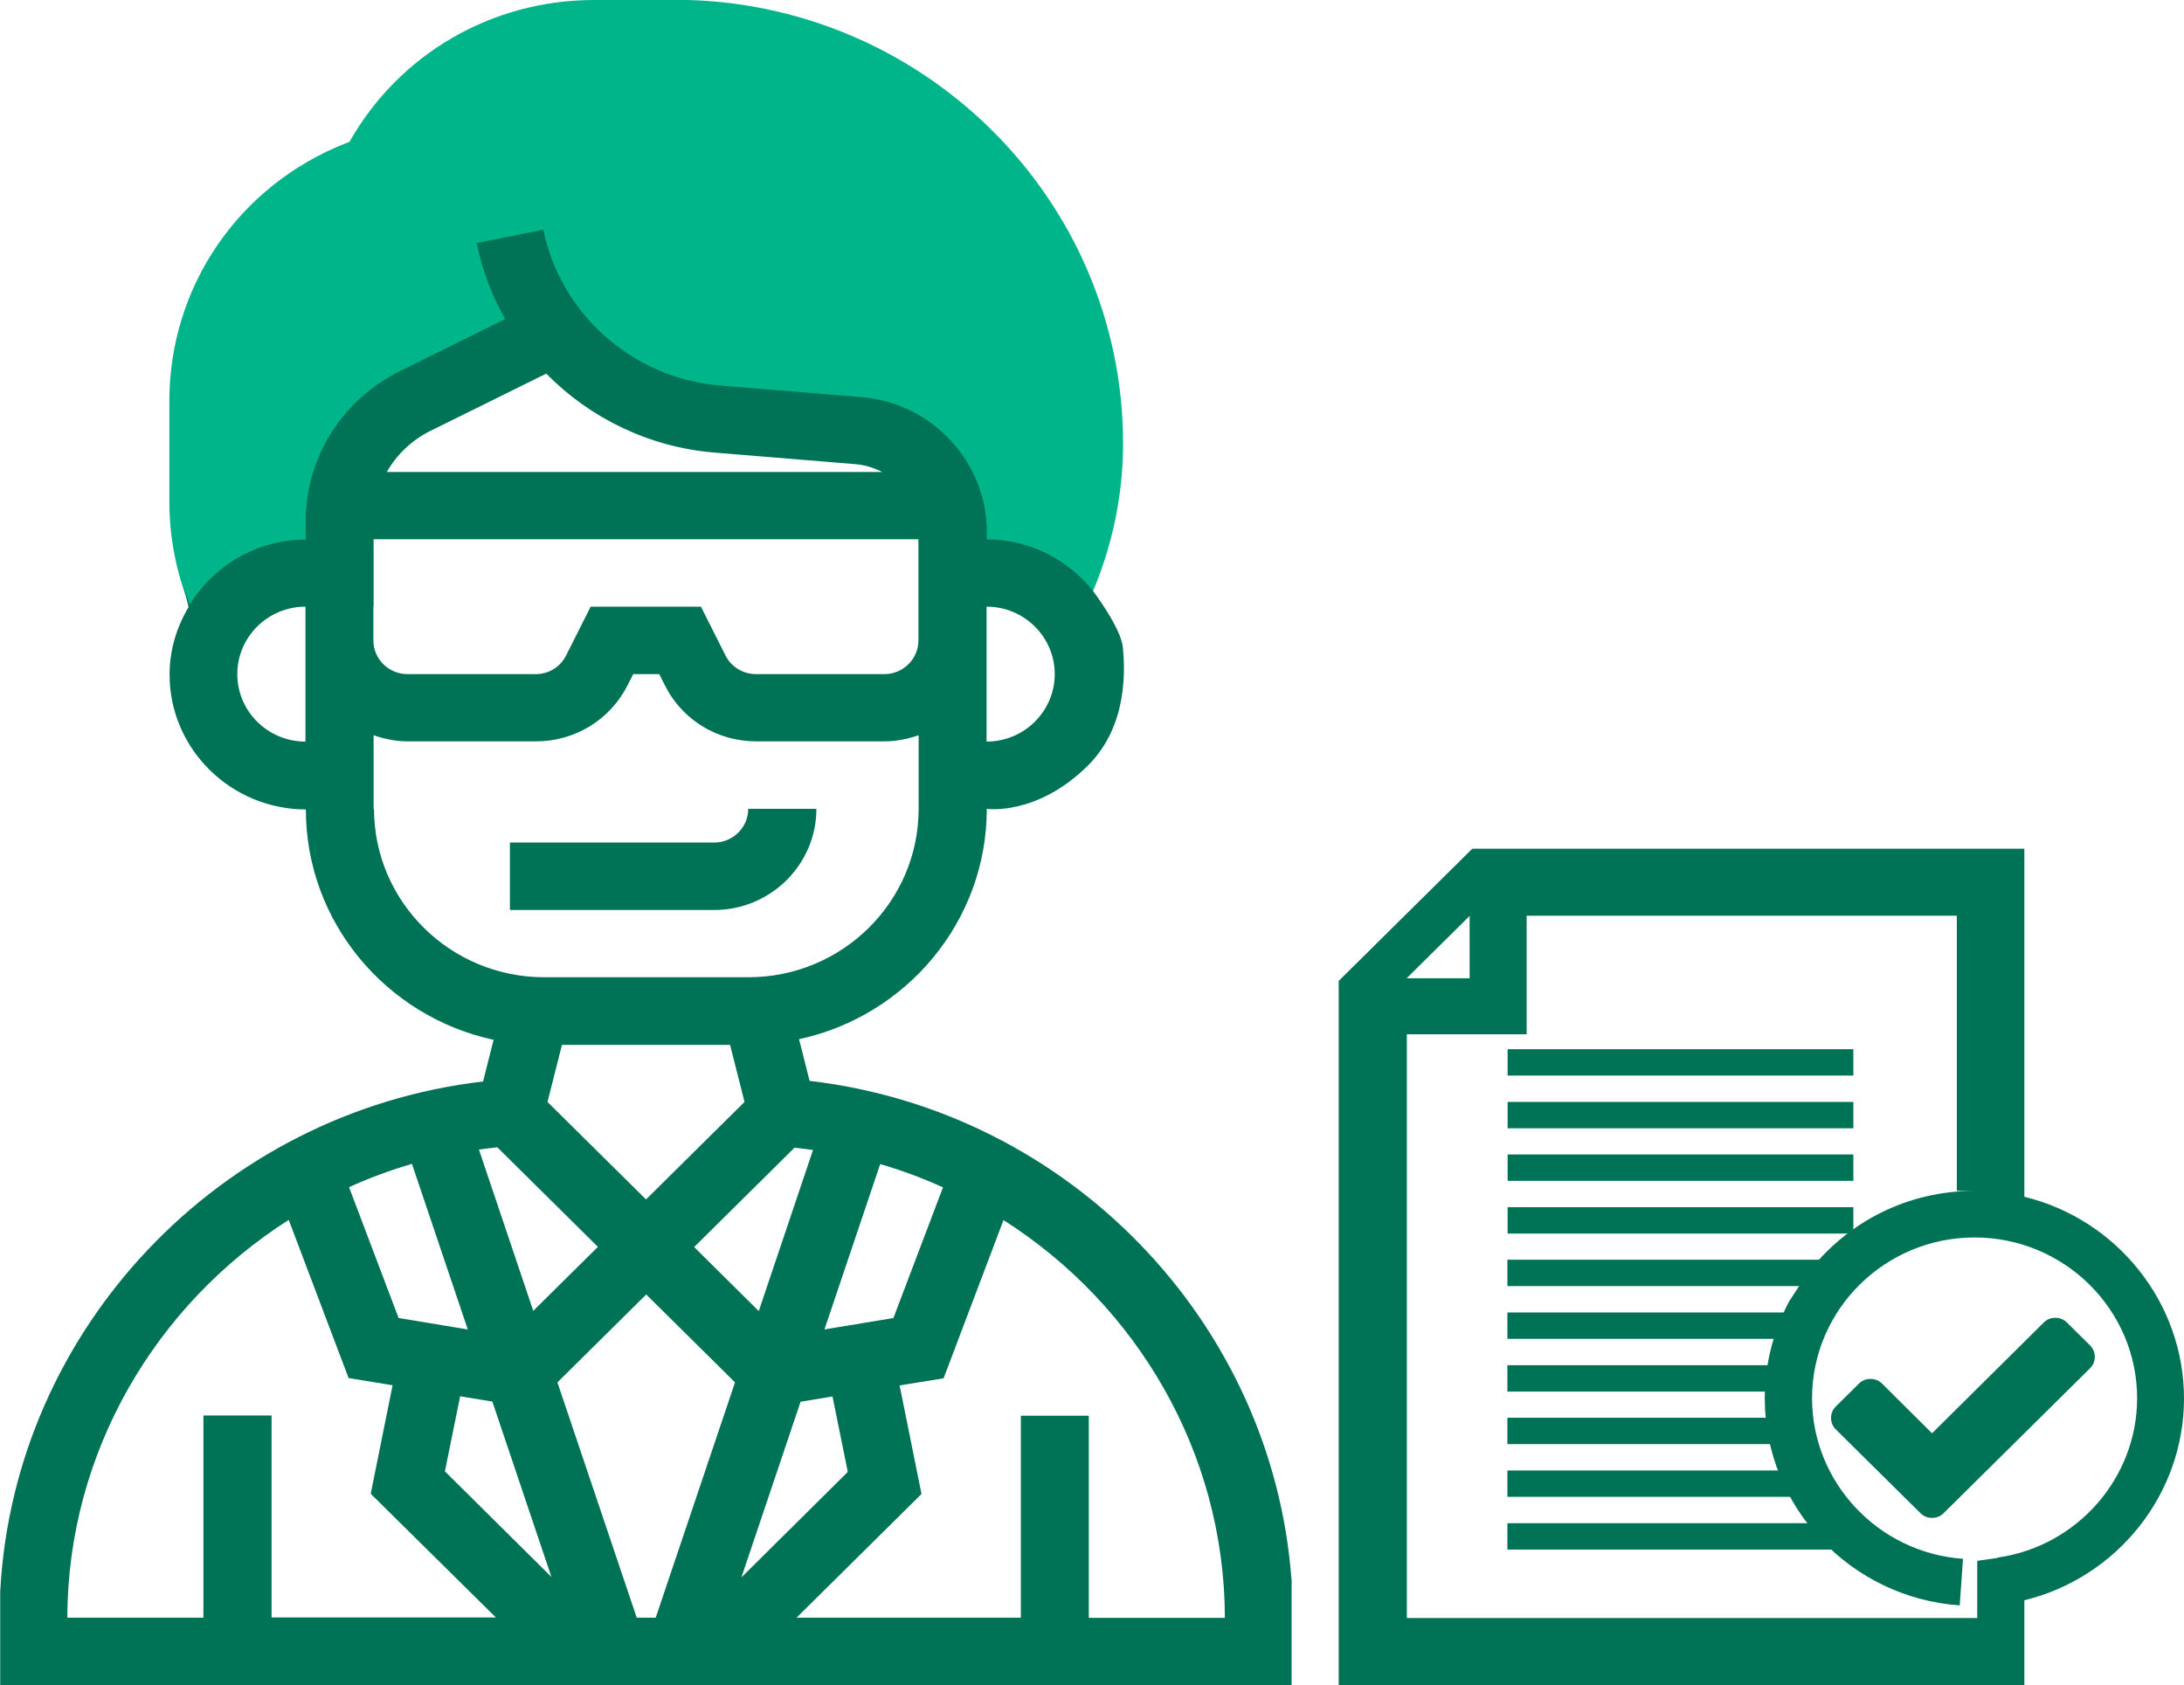 <svg width="92" height="71" viewBox="0 0 92 71" fill="none" xmlns="http://www.w3.org/2000/svg">
<g clip-path="url(#clip0_887_2317)">
<path d="M28.413 -5.57126e-05H25.029C20.714 -5.57126e-05 16.817 2.273 14.72 5.976L14.563 6.036C10.048 7.819 7.134 12.082 7.134 16.895V21.158C7.134 22.906 7.543 24.671 8.308 26.247L8.708 27.065H8.804C9.37 25.369 10.97 24.137 12.876 24.137H14.311V21.967C14.311 19.814 15.538 17.851 17.486 16.887L23.367 13.976L23.341 13.916C24.968 16.008 27.43 17.412 30.214 17.636L36.191 18.127C38.418 18.308 40.141 20.159 40.141 22.372V24.129H41.576C43.212 24.129 44.621 25.041 45.343 26.376L45.648 25.765C46.735 23.569 47.309 21.123 47.309 18.686C47.309 8.379 38.836 -0.009 28.422 -0.009L28.413 -5.57126e-05Z" fill="#00B58A"/>
<path d="M34.39 34.075H31.519C31.519 34.858 30.875 35.496 30.084 35.496H21.48V38.337H30.084C32.459 38.337 34.39 36.426 34.39 34.075Z" fill="#007256"/>
<path d="M54.4 66.505C53.582 55.689 45.039 46.811 34.103 45.536L33.66 43.78C38.175 42.807 41.568 38.828 41.568 34.075C41.568 34.075 43.673 34.385 45.822 32.258C47.544 30.553 47.379 28.124 47.301 27.28C47.222 26.437 46.022 24.869 46.022 24.869C44.969 23.569 43.368 22.725 41.568 22.725V22.389C41.568 19.462 39.253 16.973 36.304 16.732L30.328 16.241C26.665 15.94 23.611 13.236 22.889 9.679L20.079 10.239C20.314 11.384 20.723 12.46 21.28 13.442L16.843 15.638C14.398 16.852 12.876 19.281 12.876 21.985V22.734C10.805 22.734 8.996 23.836 7.995 25.472C7.882 25.197 7.804 24.912 7.717 24.637L7.943 25.576C7.447 26.411 7.143 27.375 7.143 28.417C7.143 31.552 9.718 34.092 12.884 34.101C12.884 38.854 16.277 42.833 20.793 43.806L20.349 45.562C9.239 46.854 0.592 55.999 0.009 67.047V71.017H54.408V66.522L54.4 66.505ZM41.559 26.979V25.558C43.142 25.558 44.43 26.833 44.43 28.4C44.43 29.967 43.142 31.242 41.559 31.242V26.979ZM12.867 26.979V31.242C11.284 31.242 9.996 29.967 9.996 28.4C9.996 26.833 11.284 25.558 12.867 25.558V26.979ZM37.078 49.041C37.992 49.308 38.871 49.635 39.723 50.023L37.635 55.526L34.73 56.008L37.078 49.041ZM34.251 48.438L31.963 55.233L29.24 52.537L33.468 48.352C33.729 48.378 33.99 48.413 34.251 48.447V48.438ZM27.213 50.531L23.063 46.423L23.672 44.021H30.754L31.363 46.423L27.213 50.531ZM18.113 18.161L23.011 15.741C24.847 17.61 27.335 18.833 30.075 19.065L36.052 19.556C36.452 19.591 36.818 19.711 37.157 19.883H16.295C16.704 19.16 17.33 18.557 18.113 18.161ZM15.738 25.558V22.717H38.688V26.979C38.688 27.763 38.044 28.4 37.252 28.4H31.85C31.302 28.4 30.806 28.099 30.562 27.616L29.527 25.558H24.881L23.846 27.616C23.602 28.099 23.115 28.4 22.567 28.4H17.165C16.373 28.4 15.729 27.763 15.729 26.979V25.558H15.738ZM15.738 34.075V30.975C16.19 31.13 16.669 31.233 17.173 31.233H22.576C24.22 31.233 25.691 30.329 26.43 28.882L26.674 28.4H27.77L28.013 28.882C28.744 30.337 30.223 31.233 31.859 31.233H37.261C37.766 31.233 38.244 31.13 38.697 30.975V34.075C38.697 37.993 35.478 41.17 31.528 41.17H22.924C18.966 41.17 15.755 37.984 15.755 34.075H15.738ZM20.958 48.344L25.186 52.529L22.463 55.224L20.175 48.43C20.436 48.395 20.697 48.361 20.958 48.335V48.344ZM17.356 49.041L19.705 56.008L16.791 55.526L14.703 50.014C15.555 49.627 16.443 49.3 17.347 49.033L17.356 49.041ZM11.44 68.15V59.633H8.569V68.15H2.836C2.854 61.166 6.568 54.957 12.162 51.392L14.685 58.057L16.538 58.359L15.616 62.931L20.888 68.141H11.44V68.15ZM18.739 62.001L19.383 58.824L20.74 59.047L23.229 66.436L18.748 61.993L18.739 62.001ZM27.622 68.15H26.822L23.481 58.238L27.222 54.535L30.962 58.238L27.622 68.15ZM33.712 59.056L35.069 58.832L35.713 62.01L31.232 66.453L33.72 59.065L33.712 59.056ZM43.003 59.633V68.15H33.555L38.818 62.94L37.896 58.367L39.749 58.066L42.272 51.401C47.875 54.966 51.581 61.175 51.598 68.158H45.865V59.642H42.994L43.003 59.633Z" fill="#007256"/>
<path d="M78.072 44.202H63.508V45.312H78.072V44.202Z" fill="#007256"/>
<path d="M78.072 46.423H63.508V47.534H78.072V46.423Z" fill="#007256"/>
<path d="M78.072 48.636H63.508V49.747H78.072V48.636Z" fill="#007256"/>
<path d="M78.072 50.858H63.508V51.969H78.072V50.858Z" fill="#007256"/>
<path d="M77.132 53.071H63.499V54.182H77.132V53.071Z" fill="#007256"/>
<path d="M75.792 55.293H63.499V56.404H75.792V55.293Z" fill="#007256"/>
<path d="M74.975 57.515H63.499V58.626H74.975V57.515Z" fill="#007256"/>
<path d="M75.088 59.728H63.499V60.839H75.088V59.728Z" fill="#007256"/>
<path d="M75.792 61.95H63.499V63.06H75.792V61.95Z" fill="#007256"/>
<path d="M77.41 64.171H63.499V65.282H77.41V64.171Z" fill="#007256"/>
<path d="M85.275 50.428V35.754H62.021L56.392 41.325V71H85.275V67.418C89.19 66.462 92 62.948 92 58.918C92 54.888 89.19 51.375 85.275 50.419V50.428ZM61.907 38.587V41.214H59.254L61.907 38.587ZM84.144 65.635L83.291 65.756V68.167H59.263V43.573H64.309V38.578H82.43V50.169C82.43 50.169 83.213 50.169 83.178 50.169C80.386 50.169 77.819 51.444 76.106 53.691L75.366 54.828C74.696 56.085 74.34 57.498 74.34 58.91C74.34 63.482 77.95 67.314 82.552 67.633L82.691 65.67C79.124 65.42 76.332 62.449 76.332 58.91C76.332 55.172 79.403 52.133 83.178 52.133C86.954 52.133 90.025 55.172 90.025 58.91C90.025 62.26 87.502 65.144 84.153 65.618L84.144 65.635Z" fill="#007256"/>
<path d="M88.042 56.679C88.172 56.809 88.242 56.972 88.242 57.162C88.242 57.351 88.172 57.515 88.042 57.644L82.848 62.785L81.873 63.749C81.743 63.879 81.578 63.947 81.386 63.947C81.195 63.947 81.03 63.879 80.899 63.749L79.925 62.785L77.332 60.219C77.202 60.09 77.132 59.926 77.132 59.736C77.132 59.547 77.202 59.383 77.332 59.254L78.306 58.29C78.437 58.161 78.602 58.092 78.794 58.092C78.985 58.092 79.15 58.161 79.281 58.29L81.386 60.382L86.093 55.715C86.223 55.586 86.389 55.517 86.58 55.517C86.771 55.517 86.937 55.586 87.067 55.715L88.042 56.679Z" fill="#007256"/>
</g>
<defs>
<clipPath id="clip0_887_2317">
<rect width="92" height="71" fill="white"/>
</clipPath>
</defs>
</svg>
